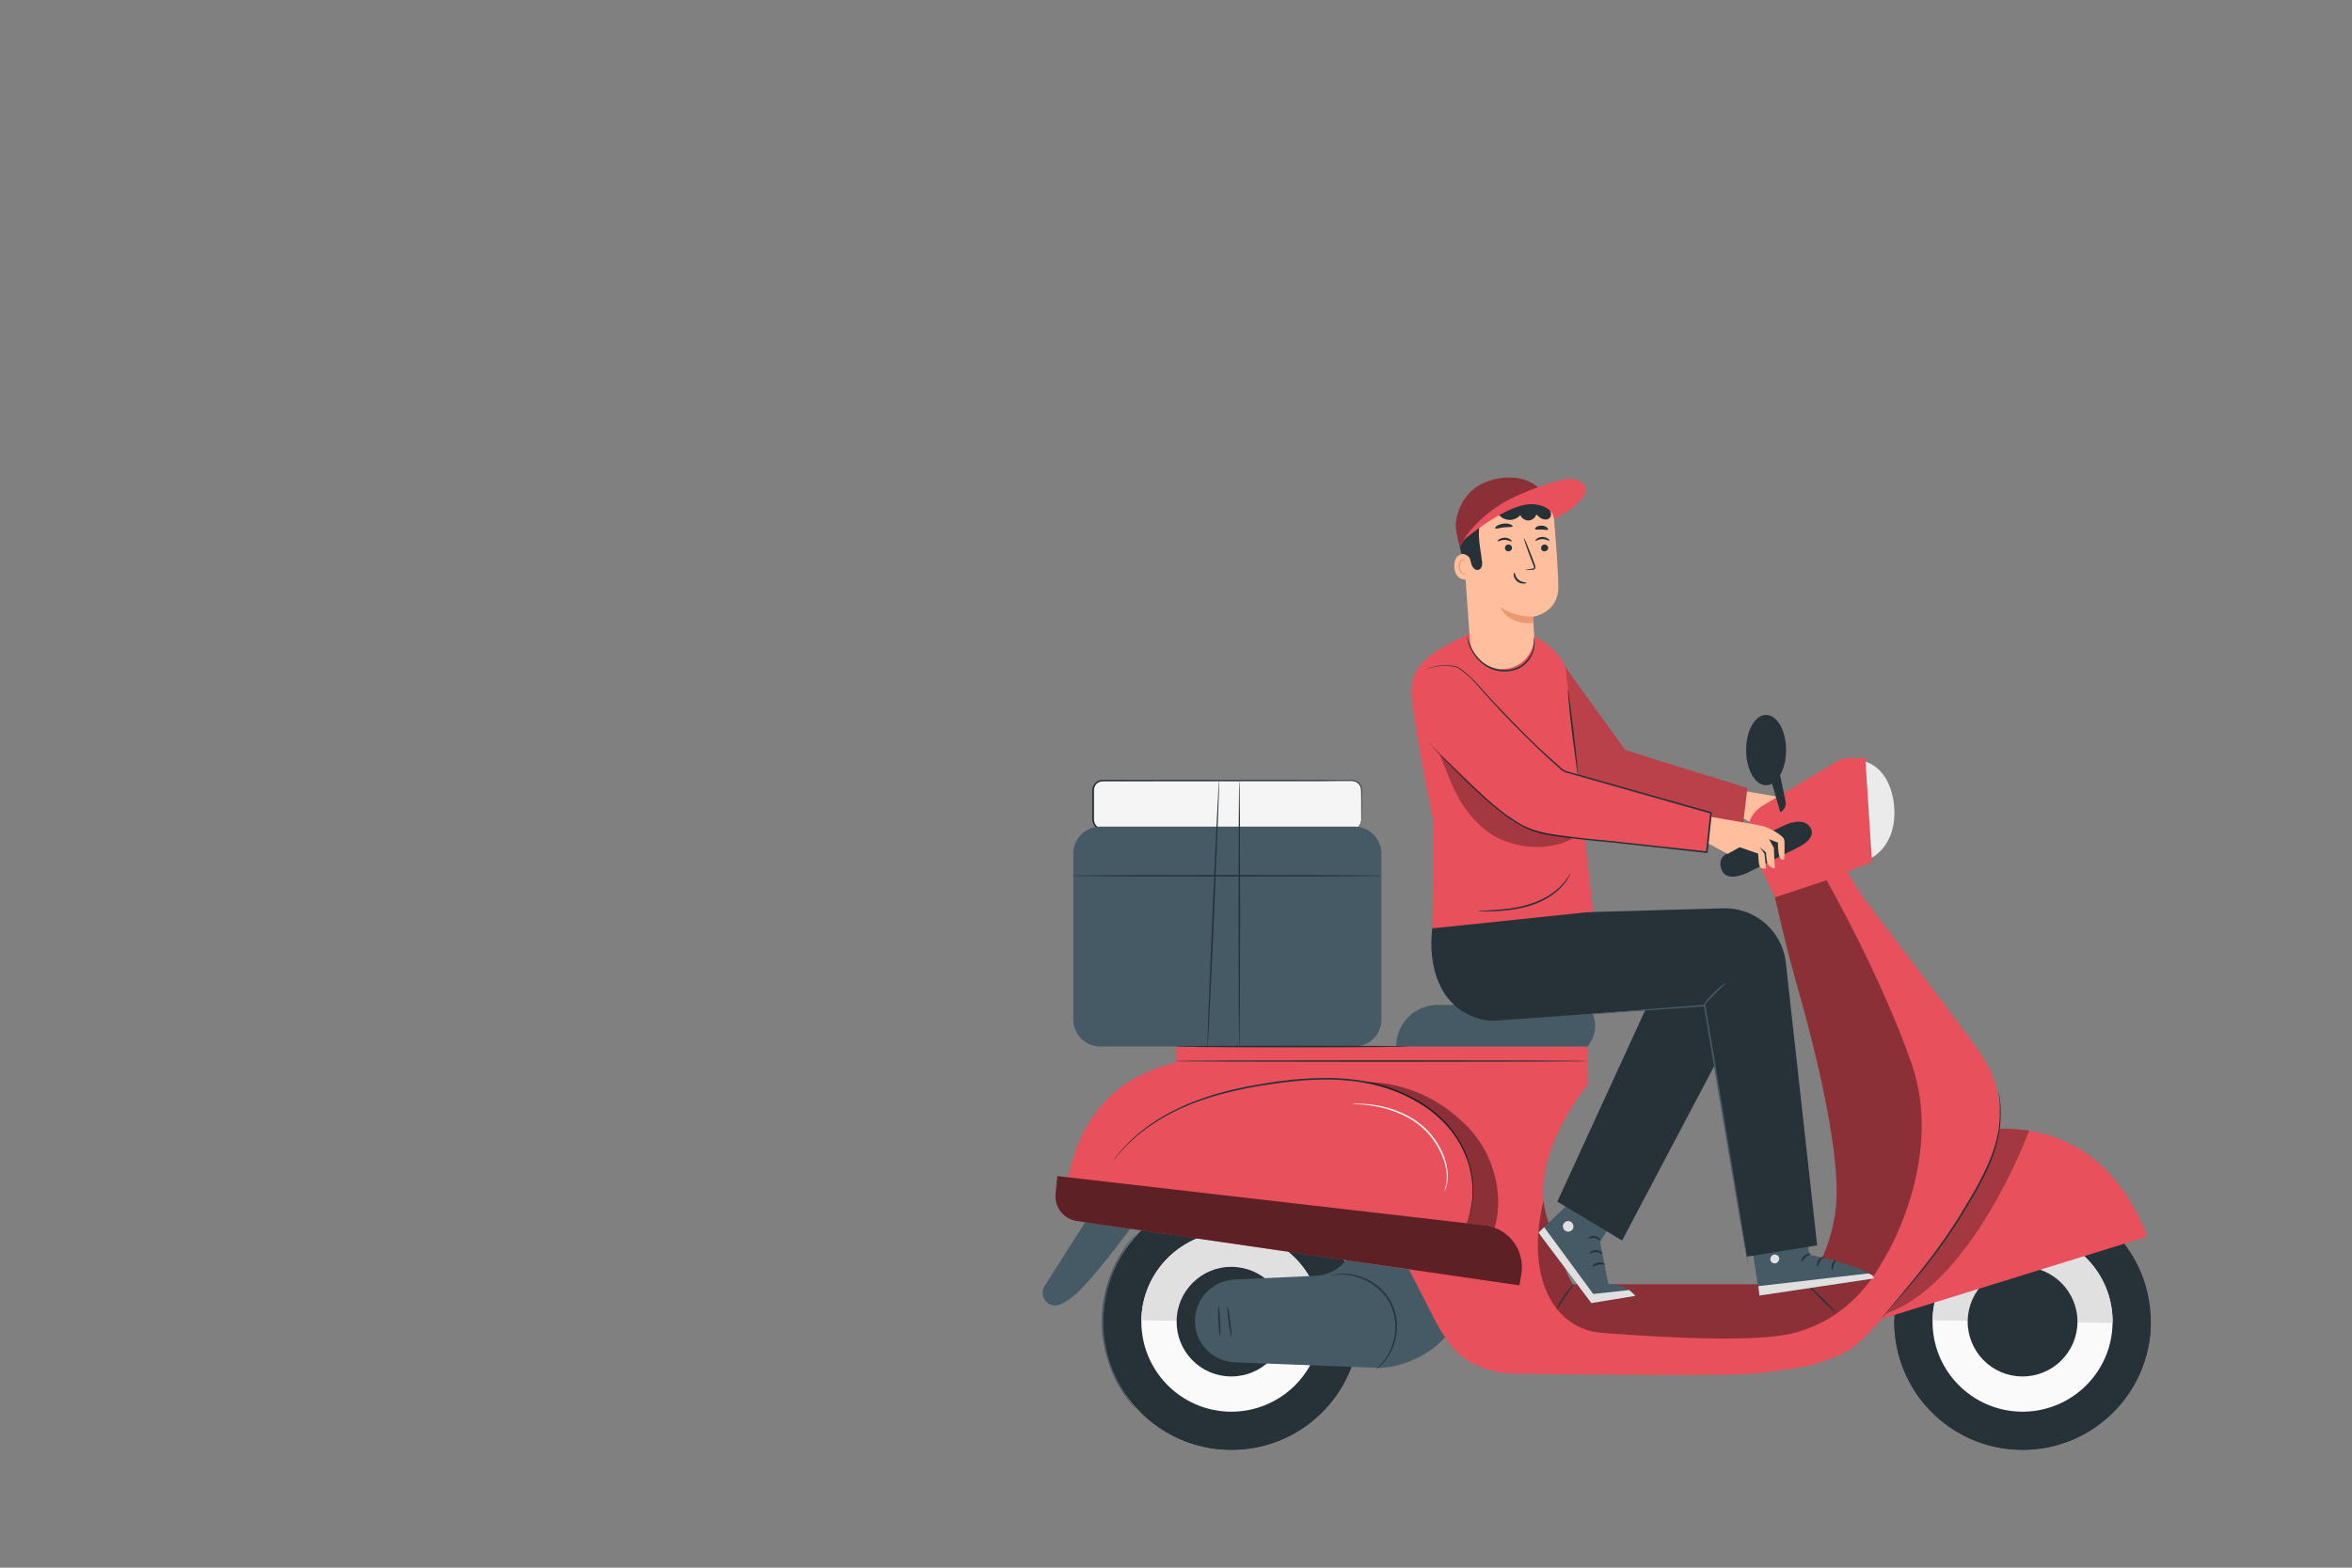 <?xml version="1.0" encoding="UTF-8"?> <svg xmlns="http://www.w3.org/2000/svg" viewBox="0 0 1500 1000" width="1500" height="1000"><rect x="0" y="0" width="1500" height="1000" fill="#808080" stroke="none"/> <title>3333447-ai</title> <style> .s0 { fill: #ffbe9d } .s1 { fill: #e8505b } .s2 { fill: #000000 } .s3 { fill: #f5f5f5 } .s4 { fill: #263238 } .s5 { fill: #fafafa } .s6 { fill: #e0e0e0 } .s7 { fill: #455a64 } .s8 { fill: #ebebeb } .s9 { fill: #eb996e } .s10 { fill: none;stroke: #263238;stroke-width: .4 } </style> <g id="Character"> <g id="мопед"> <g id="&lt;Group&gt;"> <g id="&lt;Group&gt;"> <g id="&lt;Group&gt;"> <path id="&lt;Path&gt;" class="s0" d="m1110.7 504.3c0 0 32.2 5.4 34.8 6.1 2.6 0.7 12.9 5.5 13.4 8.7 0.5 3.1 0 12.3 0 12.3 0 0-1.9 1.5-3-1.5-1.2-3-1-9-1-9l-5.7-2.2 3.1 5.6 0.5 12.9c0 0-4-0.3-4.8-3.4-0.7-3.1-0.7-6.6-0.7-6.6l-4.2-3.5 3.1 4.2 1.1 9.3c0 0-3.1 1-4-1-1-2.1-1.1-8.3-1.1-8.3l-11.7-4.1-7.8 4.3-14.5-8.2z"></path> </g> </g> <g id="&lt;Group&gt;"> <g id="&lt;Group&gt;"> <g id="&lt;Group&gt;"> <g id="&lt;Group&gt;"> <path id="&lt;Path&gt;" class="s1" d="m997.7 424.5c0.2 0.7 38.9 54 38.9 54l77.8 24.2-3.5 29.2-95.4-19.2-33.8-38.9z"></path> </g> </g> <g id="&lt;Group&gt;" style="opacity: .2"> <g id="&lt;Group&gt;"> <path id="&lt;Path&gt;" class="s2" d="m997.7 424.5c0.2 0.7 38.9 54 38.9 54l77.8 24.2-3.5 29.2-95.4-19.2-33.8-38.9z"></path> </g> </g> </g> </g> </g> <g id="&lt;Group&gt;"> <g id="&lt;Group&gt;"> <g id="&lt;Group&gt;"> <g id="&lt;Group&gt;"> <g id="&lt;Group&gt;"> <path id="&lt;Path&gt;" class="s3" d="m862.2 528.9h-159c-3.3 0-6.1-2.7-6.1-6.1v-18.8c0-3.4 2.8-6.1 6.1-6.1h159c3.4 0 6.1 2.7 6.1 6.1v18.8c0 3.4-2.7 6.1-6.1 6.1z"></path> </g> </g> <g id="&lt;Group&gt;"> <g id="&lt;Group&gt;"> <g id="&lt;Group&gt;"> <path id="&lt;Path&gt;" class="s4" d="m862.2 528.9c0-0.1 0.4 0 1-0.2 0.7-0.1 1.7-0.4 2.7-1.2 1-0.8 2-2.1 2.2-4 0.1-1.9 0-4.1 0-6.6q0-3.8 0-8.3-0.1-2.3-0.1-4.7c0-1.6-0.7-3.2-2-4.3-0.7-0.6-1.4-1-2.3-1.2-0.8-0.2-1.7-0.2-2.7-0.2q-2.8 0-5.8 0-6 0-12.7 0.1c-35.7 0-84.9 0.1-139.2 0.1-1.6 0-3.1 0.7-4.2 1.8-1 1.2-1.5 2.7-1.4 4.3q0 5.1 0 10 0 2.5 0 5v2.5c0 0.8 0 1.5 0.2 2.2 0.3 1.5 1.3 2.7 2.6 3.5q1 0.5 2.1 0.6c0.7 0.1 1.6 0.1 2.4 0.1 12.8 0 25.2 0 37 0 23.5 0 44.7 0.1 62.5 0.1 17.8 0.1 32.2 0.1 42.2 0.2 5 0 8.8 0.1 11.5 0.1q1.9 0 3 0 1 0.1 1 0.1 0 0-1 0-1.1 0.1-3 0.1c-2.7 0-6.5 0-11.5 0.1-10 0-24.4 0.1-42.2 0.1-17.8 0.1-39 0.1-62.5 0.2-11.8 0-24.2 0-37 0-0.8 0-1.6 0-2.5 0-0.8-0.1-1.7-0.4-2.5-0.8-1.5-0.9-2.7-2.4-3.1-4.1-0.3-0.8-0.3-1.8-0.3-2.5v-2.5q0-2.5 0-5 0-4.9 0-10c-0.1-1.7 0.5-3.6 1.8-5 1.2-1.3 3-2.1 4.9-2.1 54.3 0 103.5 0.1 139.2 0.1q6.7 0 12.7 0.1 3 0 5.8 0c1 0 1.9 0 2.9 0.2 0.9 0.3 1.8 0.7 2.5 1.3 1.4 1.3 2.2 3 2.2 4.7q0 2.5 0 4.8-0.1 4.5-0.1 8.3c0 2.5 0 4.7-0.1 6.6-0.2 2-1.4 3.4-2.4 4.2-1.1 0.8-2.1 1-2.8 1.1-0.6 0.1-1 0.1-1 0.1z"></path> </g> </g> </g> </g> <g id="&lt;Group&gt;"> <g id="&lt;Group&gt;"> <g id="&lt;Group&gt;"> <g id="&lt;Group&gt;"> <g id="&lt;Group&gt;"> <g id="&lt;Group&gt;"> <g id="&lt;Group&gt;"> <path id="&lt;Path&gt;" class="s4" d="m1291.1 761.3c45.1 0.7 81.2 37.8 80.6 83-0.7 45.1-37.8 81.2-83 80.5-45.1-0.6-81.2-37.7-80.6-82.9 0.7-45.2 37.8-81.2 83-80.6z"></path> </g> </g> </g> </g> </g> </g> <g id="&lt;Group&gt;"> <g id="&lt;Group&gt;"> <g id="&lt;Group&gt;"> <g id="&lt;Group&gt;"> <g id="&lt;Group&gt;"> <g id="&lt;Group&gt;"> <path id="&lt;Path&gt;" class="s4" d="m1371.7 844q0 0.1 0 0.3c-0.7 45.1-37.8 81.2-83 80.5-45.1-0.6-81.2-37.7-80.6-82.9q0-0.1 0.1-0.2z"></path> </g> </g> </g> </g> </g> </g> <g id="&lt;Group&gt;"> <g id="&lt;Group&gt;"> <g id="&lt;Group&gt;"> <g id="&lt;Group&gt;"> <g id="&lt;Group&gt;"> <g id="&lt;Group&gt;"> <path id="&lt;Path&gt;" class="s5" d="m1290.7 785.7c31.7 0.4 57.1 26.5 56.6 58.2-0.4 31.7-26.5 57-58.2 56.6-31.7-0.5-57.1-26.5-56.6-58.3 0.5-31.7 26.5-57 58.2-56.5z"></path> </g> </g> </g> </g> </g> </g> <g id="&lt;Group&gt;"> <g id="&lt;Group&gt;"> <g id="&lt;Group&gt;"> <g id="&lt;Group&gt;"> <g id="&lt;Group&gt;"> <g id="&lt;Group&gt;"> <path id="&lt;Path&gt;" class="s6" d="m1347.3 843.9l-114.8-1.7c0.5-31.7 26.5-57 58.2-56.5 31.7 0.4 57.1 26.5 56.6 58.2z"></path> </g> </g> </g> </g> </g> </g> <g id="&lt;Group&gt;"> <g id="&lt;Group&gt;"> <g id="&lt;Group&gt;"> <g id="&lt;Group&gt;"> <g id="&lt;Group&gt;"> <g id="&lt;Group&gt;"> <path id="&lt;Path&gt;" class="s4" d="m1290.4 808.1c19.3 0.3 34.8 16.2 34.5 35.5-0.3 19.3-16.2 34.7-35.5 34.4-19.3-0.2-34.7-16.1-34.5-35.4 0.3-19.3 16.2-34.8 35.5-34.5z"></path> </g> </g> </g> </g> </g> </g> </g> <g id="&lt;Group&gt;"> <g id="&lt;Group&gt;"> <path id="&lt;Path&gt;" class="s1" d="m1251.1 723.2c0 0 83.7-25.4 118.3 65.6l-175.2 54.3z"></path> </g> </g> <g id="&lt;Group&gt;"> <g id="&lt;Group&gt;"> <g id="&lt;Group&gt;"> <g id="&lt;Group&gt;"> <g id="&lt;Group&gt;"> <g id="&lt;Group&gt;"> <g id="&lt;Group&gt;"> <path id="&lt;Path&gt;" class="s4" d="m786.5 761.3c45.2 0.7 81.3 37.8 80.6 83-0.6 45.1-37.8 81.2-82.9 80.5-45.2-0.6-81.3-37.7-80.6-82.9 0.6-45.2 37.8-81.2 82.9-80.6z"></path> </g> </g> </g> </g> </g> </g> <g id="&lt;Group&gt;"> <g id="&lt;Group&gt;"> <g id="&lt;Group&gt;"> <g id="&lt;Group&gt;"> <g id="&lt;Group&gt;"> <g id="&lt;Group&gt;"> <path id="&lt;Path&gt;" class="s4" d="m867.1 844q0 0.1 0 0.3c-0.6 45.1-37.8 81.2-82.9 80.5-45.2-0.6-81.3-37.7-80.6-82.9q0-0.1 0-0.2z"></path> </g> </g> </g> </g> </g> </g> <g id="&lt;Group&gt;"> <g id="&lt;Group&gt;"> <g id="&lt;Group&gt;"> <g id="&lt;Group&gt;"> <g id="&lt;Group&gt;"> <g id="&lt;Group&gt;"> <path id="&lt;Path&gt;" class="s5" d="m786.2 785.7c31.7 0.4 57 26.5 56.5 58.2-0.4 31.7-26.5 57-58.2 56.6-31.7-0.5-57-26.5-56.6-58.3 0.5-31.7 26.6-57 58.3-56.5z"></path> </g> </g> </g> </g> </g> </g> <g id="&lt;Group&gt;"> <g id="&lt;Group&gt;"> <g id="&lt;Group&gt;"> <g id="&lt;Group&gt;"> <g id="&lt;Group&gt;"> <g id="&lt;Group&gt;"> <path id="&lt;Path&gt;" class="s6" d="m842.7 843.9l-114.8-1.7c0.5-31.7 26.6-57 58.3-56.5 31.7 0.4 57 26.5 56.5 58.2z"></path> </g> </g> </g> </g> </g> </g> <g id="&lt;Group&gt;"> <g id="&lt;Group&gt;"> <g id="&lt;Group&gt;"> <g id="&lt;Group&gt;"> <g id="&lt;Group&gt;"> <g id="&lt;Group&gt;"> <path id="&lt;Path&gt;" class="s4" d="m785.8 808.1c19.4 0.3 34.8 16.2 34.5 35.5-0.3 19.3-16.2 34.7-35.5 34.4-19.3-0.2-34.7-16.1-34.4-35.4 0.2-19.3 16.1-34.8 35.4-34.5z"></path> </g> </g> </g> </g> </g> </g> </g> <g id="&lt;Group&gt;"> <g id="&lt;Group&gt;"> <path id="&lt;Path&gt;" class="s7" d="m922 852.4c-9.3 11.7-29.1 20.7-44 20.1l-90.6-3.5c-13.7-0.6-24.8-11.6-25.3-25.3-0.6-14.5 10.6-26.8 25.1-27.5 15.6-0.7 33.6-1.5 52-2.4 7.6-0.3 14.8-4.1 19.4-10.1 0 0 42.6 6.8 43.1 6.5z"></path> </g> </g> <g id="&lt;Group&gt;"> <g id="&lt;Group&gt;"> <path id="&lt;Path&gt;" class="s1" d="m679.2 774.1c0 0-3.9-79.7 71-96.3v-10.3h262.3v24.4c0 0-38.5 46.4-25.9 84.9 12.6 38.5 16.5 42.4 16.5 42.4h149.3c0 0 18.1-22.8 18.9-56.6 0.8-33.8-13.2-91.5-23.7-128.5-9.6-33.6-15.6-61.7-15.6-61.7l44.8-14.9c0 0 82.9 108.4 86.3 114.5 3.4 6.1 14.9 20.3 12.2 51.5-2.7 31.1-77.2 127.3-96.9 138.1-19.6 10.8-37.2 11.5-54.8 14.2-15.3 2.4-128.3 0.8-157.9 0.4-10.3-0.2-20.4-2.8-29.2-8.1-8.9-5.4-15.5-14.3-22.8-28.8l-15.6-30.5z"></path> </g> </g> <g id="&lt;Group&gt;"> <g id="&lt;Group&gt;"> <path id="&lt;Path&gt;" class="s7" d="m729.2 772.3c0 0-27 37.9-42.1 52.3-3.8 3.6-7.6 6-11.1 7.5-7.2 3.1-14-5.2-9.8-11.8l33-51.8z"></path> </g> </g> <g id="&lt;Group&gt;"> <g id="&lt;Group&gt;"> <g id="&lt;Group&gt;"> <path id="&lt;Path&gt;" class="s4" d="m936.2 777.8q0 0 0.2-0.7 0.3-0.8 0.7-2.2c0.5-1.9 1.2-4.8 1.7-8.5 0.9-7.5 0.5-18.9-5.1-31.3-2.7-6.2-6.7-12.5-12.2-18.3-5.4-5.7-12.2-11.1-20.1-15.3-7.8-4.3-16.7-7.6-26.2-9.8-9.5-2.1-19.6-3.1-29.9-3.1-10.3 0-20.4 1-30.1 2.3-9.7 1.3-19 2.9-27.7 4.9-17.5 3.9-32.7 9.7-44.5 16.4-11.8 6.7-20.2 14-25.4 19.4-2.7 2.8-4.6 5-5.8 6.6q-0.9 1.1-1.5 1.7-0.5 0.6-0.5 0.6c0 0 2.3-3.6 7.5-9.1 5.1-5.6 13.5-13 25.3-19.8 11.8-6.8 27.1-12.8 44.7-16.8 8.7-2 18.1-3.6 27.8-5 9.7-1.3 19.8-2.2 30.2-2.2 10.4 0 20.6 1 30.2 3.1 9.5 2.2 18.5 5.6 26.4 10 8 4.3 14.8 9.7 20.3 15.5 5.4 5.9 9.5 12.4 12.2 18.6 5.5 12.6 5.8 24.1 4.8 31.6-0.5 3.8-1.3 6.7-1.9 8.6q-0.5 1.3-0.8 2.1-0.2 0.7-0.3 0.7z"></path> </g> </g> </g> <g id="&lt;Group&gt;"> <g id="&lt;Group&gt;"> <g id="&lt;Group&gt;"> <path id="&lt;Path&gt;" class="s3" d="m921.1 759.9c-0.1 0 0.4-1.2 1-3.5 0.6-2.3 0.9-5.8 0.3-9.9-0.6-4.2-2.2-9-4.9-13.9-1.3-2.5-2.9-4.9-4.8-7.3-1.9-2.4-4.1-4.7-6.5-6.7-4.9-4.2-10.4-7.1-15.6-9.1-5.2-2.1-10.2-3.3-14.3-4-4.2-0.7-7.6-1-10-1.1-2.4-0.1-3.7-0.2-3.7-0.3q0 0 1-0.1c0.6 0 1.5 0 2.7 0 2.4 0 5.8 0.2 10.1 0.8 4.2 0.6 9.2 1.8 14.5 3.8 5.3 2 10.9 5 16 9.2 2.5 2.1 4.7 4.4 6.6 6.9 1.9 2.4 3.5 4.9 4.9 7.4 2.7 5 4.2 10 4.7 14.3 0.5 4.3 0.1 7.8-0.6 10.1-0.2 1.2-0.8 2-1 2.6q-0.3 0.9-0.4 0.8z"></path> </g> </g> </g> <g id="&lt;Group&gt;" style="opacity: .4"> <g id="&lt;Group&gt;"> <g id="&lt;Group&gt;"> <path id="&lt;Path&gt;" class="s2" d="m937.6 720.5c15 16.3 21.8 41.8 15.6 62.6l-18.6-1.5c5.6-11.2 6.3-29 1.1-42.5-5.2-13.5-14.4-24.9-26.5-32.9-12-8-24.8-13.3-39.5-16.1 26.1 0 50.3 11.2 67.9 30.4z"></path> </g> </g> </g> <g id="&lt;Group&gt;"> <g id="&lt;Group&gt;"> <path id="&lt;Path&gt;" class="s7" d="m863.8 667.5h-162.2c-9.4 0-17.1-7.6-17.1-17.1v-105.9c0-9.5 7.7-17.2 17.1-17.2h162.2c9.5 0 17.2 7.7 17.2 17.2v105.9c0 9.5-7.7 17.1-17.2 17.1z"></path> </g> </g> <g id="&lt;Group&gt;"> <g id="&lt;Group&gt;"> <g id="&lt;Group&gt;"> <path id="&lt;Path&gt;" class="s4" d="m881 558.6c0 0.3-44.2 0.5-98.7 0.5-54.5 0-98.7-0.2-98.7-0.5 0-0.3 44.2-0.5 98.7-0.5 54.5 0 98.7 0.2 98.7 0.5z"></path> </g> </g> </g> <g id="&lt;Group&gt;"> <g id="&lt;Group&gt;"> <g id="&lt;Group&gt;"> <path id="&lt;Path&gt;" class="s4" d="m1012.4 676.8c0 0.3-59 0.5-131.7 0.5-72.7 0-131.7-0.2-131.7-0.5 0-0.3 59-0.5 131.7-0.5 72.7 0 131.7 0.2 131.7 0.5z"></path> </g> </g> </g> <g id="&lt;Group&gt;"> <g id="&lt;Group&gt;"> <path id="&lt;Path&gt;" class="s7" d="m890.4 667.5c0-14.6 11.9-26.5 26.6-26.5h90.6c7.1 0 10.1 8.2 9.7 14.8-0.4 6.6-4.8 11.7-4.8 11.7z"></path> </g> </g> <g id="&lt;Group&gt;"> <g id="&lt;Group&gt;"> <path id="&lt;Path&gt;" class="s1" d="m1132 572.4l-15.7-32.8c-4.4-9.4-0.9-20.5 7.9-25.7l47.1-28.1c2.5-1.5 5.3-2.3 8.2-2.3h10.2l4 66.4-15.7 6.1 10 16.1z"></path> </g> </g> <g id="&lt;Group&gt;"> <g id="&lt;Group&gt;"> <path id="&lt;Path&gt;" class="s8" d="m1189.8 485.9c0 0 16.1 3.7 18.2 28.6 2 24.8-14.3 32.6-14.3 32.6z"></path> </g> </g> <g id="&lt;Group&gt;"> <g id="&lt;Group&gt;"> <path id="&lt;Path&gt;" class="s4" d="m1154.6 527.9c4.3 6.9-7.4 12.4-7.4 12.4l-30.3 15.2c0 0-15.2 8.7-18.9-0.6-2.2-5.4 0.2-8.5 2.9-10.2 4-2.6 36.6-18 36.6-18 0 0 12.3-6.5 17.1 1.2z"></path> </g> </g> <g id="&lt;Group&gt;"> <g id="&lt;Group&gt;"> <path id="&lt;Path&gt;" class="s0" d="m1091.4 521.1c0 0 30.6 5.2 33.2 5.9 2.6 0.7 12.8 5.6 13.3 8.7 0.5 3.1 0 12.3 0 12.3 0 0-1.8 1.5-3-1.5-1.1-3-1-9-1-9l-5.7-2.2 3.1 5.6 0.6 13c0 0-4-0.4-4.8-3.5-0.8-3.1-0.8-6.6-0.8-6.6l-4.1-3.5 3.1 4.2 1 9.4c0 0-3 0.9-4-1.1-0.9-2.1-1-8.3-1-8.3l-11.8-4.1-7.7 4.3-12.3-6.7z"></path> </g> </g> <g id="&lt;Group&gt;"> <g id="&lt;Group&gt;"> <path id="&lt;Path&gt;" class="s4" d="m1139.1 478.4c0 12.4-5.7 22.5-12.8 22.5-7 0-12.7-10.1-12.7-22.5 0-12.3 5.7-22.4 12.7-22.4 7.1 0 12.8 10.1 12.8 22.4z"></path> </g> </g> <g id="&lt;Group&gt;"> <g id="&lt;Group&gt;"> <path id="&lt;Path&gt;" class="s4" d="m1134 489.5c1.9 7.2 2.9 13.1 4.7 21.4 0.5 2.5-0.2 5.6-3.3 7.2l-7-24.2c0 0 5.4-5.2 5.6-4.4z"></path> </g> </g> <g id="&lt;Group&gt;" style="opacity: .4"> <g id="&lt;Group&gt;"> <path id="&lt;Path&gt;" class="s2" d="m1003.1 819.2h149.3c0 0 18.1-22.8 18.9-56.6 0.8-33.8-13.2-91.5-23.7-128.5-9.6-33.6-15.6-61.7-15.6-61.7l32.9-10.9c0 0 34.5 60.3 54.3 117.2 19.8 56.9-12.5 115.9-16 121.5-3.6 5.6-18.5 39.5-59.1 50.1-22.3 5.9-77.4 3.4-122.6-0.1-30.9-2.4-48.9-36.2-37.1-84.3 0.2 2.1 0.8 5.7 1.7 9.2 0.5 1.9 1.3 3.9 1.9 5.9q1 3.1 2.1 6.1c9.8 28.9 13 32.1 13 32.1z"></path> </g> </g> <g id="&lt;Group&gt;"> <g id="&lt;Group&gt;"> <path id="&lt;Path&gt;" class="s1" d="m673.2 761.6l1.1-11.4 272.5 31.4c15.4 1.8 26.1 16.1 23.4 31.4l-1.2 6.9-282.1-41c-8.5-1.2-14.5-8.8-13.7-17.3z"></path> </g> </g> <g id="&lt;Group&gt;" style="opacity: .6"> <g id="&lt;Group&gt;"> <path id="&lt;Path&gt;" class="s2" d="m673.2 761.6l1.1-11.4 272.5 31.4c15.4 1.8 26.1 16.1 23.4 31.4l-1.2 6.9-282.1-41c-8.5-1.2-14.5-8.8-13.7-17.3z"></path> </g> </g> <g id="&lt;Group&gt;" style="opacity: .3"> <g id="&lt;Group&gt;"> <g id="&lt;Group&gt;"> <path id="&lt;Path&gt;" class="s2" d="m1203.2 837.8c0 0 60-66 72.3-117.9 4.2 0 13.9 0.4 18.6 1.4 0 0-35.5 96.5-90.9 116.5z"></path> </g> </g> </g> <g id="&lt;Group&gt;"> <g id="&lt;Group&gt;"> <g id="&lt;Group&gt;"> <path id="&lt;Path&gt;" class="s4" d="m1274.7 696.7q0 0 0.3 1.6c0.1 1.1 0.5 2.8 0.7 4.9 0.4 4.2 0.6 10.4-0.5 17.9-1.1 7.5-3.6 16.3-7.9 25.3-4.2 9.2-9.9 18.6-15.9 28.4-12 19.8-25.4 36-35.1 47.5-4.9 5.8-8.9 10.4-11.7 13.6q-2.1 2.2-3.3 3.6-1.1 1.2-1.2 1.2 0 0 1.1-1.4 1.1-1.3 3.1-3.7c2.7-3.3 6.6-8 11.4-13.7 9.6-11.7 22.8-27.9 34.8-47.6 6-9.9 11.7-19.2 15.9-28.3 4.3-9 6.9-17.6 8.1-25 1.2-7.5 1-13.6 0.8-17.8-0.2-2.1-0.4-3.7-0.5-4.8q-0.2-1.7-0.1-1.7z"></path> </g> </g> </g> <g id="&lt;Group&gt;"> <g id="&lt;Group&gt;"> <g id="&lt;Group&gt;"> <path id="&lt;Path&gt;" class="s4" d="m1170.9 837.3c-0.2 0.2-4.5-3.7-9.6-8.7-5.1-5-9.1-9.2-8.9-9.4 0.2-0.2 4.5 3.7 9.7 8.7 5.1 5 9 9.2 8.8 9.4z"></path> </g> </g> </g> <g id="&lt;Group&gt;"> <g id="&lt;Group&gt;"> <g id="&lt;Group&gt;"> <path id="&lt;Path&gt;" class="s4" d="m992.9 835.3c-0.3-0.1 1.4-4.1 4.4-8.5 3-4.5 6.1-7.5 6.3-7.3 0.2 0.2-2.5 3.5-5.5 7.8-2.9 4.4-5 8.1-5.2 8z"></path> </g> </g> </g> <g id="&lt;Group&gt;"> <g id="&lt;Group&gt;"> <g id="&lt;Group&gt;"> <path id="&lt;Path&gt;" class="s4" d="m877.6 873.4c-0.3-0.2 4.3-3.1 8.2-10.4 1.9-3.6 3.5-8.3 4-13.7 0.5-5.4-0.3-11.4-2.9-17.1-2.8-5.6-7-10-11.5-13-4.5-3-9.1-4.7-13.1-5.5-8.2-1.6-13.3 0.2-13.3-0.2q0 0 0.9-0.2c0.6-0.1 1.5-0.4 2.7-0.5 2.3-0.4 5.7-0.5 9.8 0.2 4.1 0.7 8.9 2.4 13.6 5.4 4.6 3.1 9 7.6 11.8 13.4 2.7 5.8 3.5 12.1 2.9 17.6-0.5 5.5-2.2 10.3-4.3 13.9-2 3.7-4.3 6.3-6 7.8-0.8 0.9-1.6 1.4-2 1.8q-0.8 0.5-0.8 0.5z"></path> </g> </g> </g> <g id="&lt;Group&gt;"> <g id="&lt;Group&gt;"> <g id="&lt;Group&gt;"> <path id="&lt;Path&gt;" class="s4" d="m778.1 852.5c-0.3 0-0.8-4.3-1-9.6-0.3-5.3-0.3-9.7 0-9.7 0.3 0 0.8 4.3 1 9.6 0.3 5.4 0.2 9.7 0 9.7z"></path> </g> </g> </g> <g id="&lt;Group&gt;"> <g id="&lt;Group&gt;"> <g id="&lt;Group&gt;"> <path id="&lt;Path&gt;" class="s4" d="m785.3 852.5c-0.3 0.1-1.1-4.2-1.8-9.6-0.6-5.3-1-9.7-0.7-9.7 0.3 0 1.1 4.3 1.8 9.6 0.6 5.3 1 9.7 0.7 9.7z"></path> </g> </g> </g> <g id="&lt;Group&gt;"> <g id="&lt;Group&gt;"> <g id="&lt;Group&gt;"> <path id="&lt;Path&gt;" class="s4" d="m897.7 667.5c0 0.3-33.1 0.6-74 0.6-40.9 0-74-0.3-74-0.6 0-0.3 33.1-0.5 74-0.5 40.9 0 74 0.2 74 0.5z"></path> </g> </g> </g> <g id="&lt;Group&gt;"> <g id="&lt;Group&gt;"> <g id="&lt;Group&gt;"> <path id="&lt;Path&gt;" class="s4" d="m790.4 667.4c-0.3 0-0.5-37.9-0.5-84.7 0-46.9 0.2-84.8 0.5-84.8 0.3 0 0.5 37.9 0.5 84.8 0 46.8-0.2 84.7-0.5 84.7z"></path> </g> </g> </g> <g id="&lt;Group&gt;"> <g id="&lt;Group&gt;"> <g id="&lt;Group&gt;"> <path id="&lt;Path&gt;" class="s4" d="m770.1 667.3c-0.3 0 1.1-37.9 3.2-84.7 2-46.8 3.9-84.7 4.2-84.7 0.3 0-1.2 37.9-3.2 84.7-2 46.8-3.9 84.7-4.2 84.7z"></path> </g> </g> </g> </g> <g id="&lt;Group&gt;"> <g id="&lt;Group&gt;"> <g id="&lt;Group&gt;"> <g id="&lt;Group&gt;"> <path id="&lt;Path&gt;" class="s7" d="m724.2 898.6q-0.1 0-0.9-0.9c-0.5-0.6-1.4-1.5-2.3-2.7-2-2.4-4.7-6-7.4-10.8-5.5-9.6-11-24.5-11-41.5 0.1-17.1 5.7-32 11.3-41.5 2.8-4.8 5.5-8.4 7.5-10.8 1-1.2 1.8-2 2.4-2.6q0.8-0.9 0.8-0.9 0.1 0-0.7 1c-0.5 0.7-1.3 1.5-2.2 2.8-1.9 2.4-4.4 6.1-7.1 10.9-5.4 9.5-10.8 24.2-10.9 41.1-0.1 16.8 5.2 31.6 10.5 41.1 2.7 4.8 5.2 8.5 7.1 11 0.9 1.2 1.7 2.1 2.2 2.8q0.7 0.9 0.7 1z"></path> </g> </g> </g> </g> </g> <g id="&lt;Group&gt;"> <g id="&lt;Group&gt;"> <g id="&lt;Group&gt;"> <g id="&lt;Group&gt;"> <g id="&lt;Group&gt;"> <g id="&lt;Group&gt;"> <g id="&lt;Group&gt;"> <g id="&lt;Group&gt;"> <path id="&lt;Path&gt;" class="s7" d="m1040.2 761.3l-19.8 30.8 5.3 26.8c14.2 1.2 17.3 7.7 17.3 7.7l-28.1 4.6-33.7-44.9 16.8-16.2 12.1-22.7 0.6-1.2"></path> </g> </g> </g> <g id="&lt;Group&gt;"> <g id="&lt;Group&gt;"> <g id="&lt;Group&gt;"> <path id="&lt;Path&gt;" class="s6" d="m984.8 782.8l31.3 42.6 23-2.5 3.9 3.7-28.1 4.6-33.7-44.9z"></path> </g> </g> </g> </g> <g id="&lt;Group&gt;"> <g id="&lt;Group&gt;"> <g id="&lt;Group&gt;"> <g id="&lt;Group&gt;"> <path id="&lt;Path&gt;" class="s4" d="m1023.5 806.6c-0.2 0.3-1.9-0.4-4.1 0.1-2.2 0.3-3.6 1.5-3.9 1.3-0.3-0.2 1-2.1 3.7-2.6 2.6-0.5 4.5 0.9 4.3 1.2z"></path> </g> </g> </g> </g> <g id="&lt;Group&gt;"> <g id="&lt;Group&gt;"> <g id="&lt;Group&gt;"> <g id="&lt;Group&gt;"> <path id="&lt;Path&gt;" class="s4" d="m1021.9 799.9c-0.2 0.3-1.7-1.2-4-1.2-2.4-0.1-4 1.2-4.2 1-0.1-0.1 0.1-0.7 0.8-1.2 0.7-0.6 2-1.1 3.4-1.1 1.4 0.1 2.6 0.7 3.3 1.3 0.7 0.6 0.9 1.1 0.7 1.2z"></path> </g> </g> </g> </g> <g id="&lt;Group&gt;"> <g id="&lt;Group&gt;"> <g id="&lt;Group&gt;"> <g id="&lt;Group&gt;"> <path id="&lt;Path&gt;" class="s4" d="m1020.7 791.3c-0.3 0.2-1.5-1.2-3.6-1.6-2.1-0.4-3.7 0.6-3.9 0.3-0.1-0.1 0.2-0.6 0.9-1 0.7-0.4 1.9-0.8 3.2-0.5 1.3 0.2 2.3 0.9 2.9 1.6 0.5 0.6 0.6 1.1 0.5 1.2z"></path> </g> </g> </g> </g> <g id="&lt;Group&gt;"> <g id="&lt;Group&gt;"> <g id="&lt;Group&gt;"> <g id="&lt;Group&gt;"> <path id="&lt;Path&gt;" class="s4" d="m1027.1 783.4c-0.3 0.2-1.4-1.3-3.3-2.1-1.9-0.9-3.7-0.8-3.8-1.1-0.1-0.3 2-1.2 4.3-0.1 2.4 1.1 3.1 3.2 2.8 3.3z"></path> </g> </g> </g> </g> <g id="&lt;Group&gt;"> <g id="&lt;Group&gt;"> <g id="&lt;Group&gt;"> <g id="&lt;Group&gt;"> <path id="&lt;Path&gt;" class="s4" d="m1029.8 777c-0.1 0.1-1.2-0.8-2.9-2.5q-1.5-1.5-3-3c-0.5-0.6-1.1-1.1-1.6-2.1-0.3-0.5-0.4-1.1-0.2-1.7 0.2-0.6 1-1.2 1.6-1.2 1.2 0 2 0.5 2.8 1 0.8 0.4 1.5 1 2.1 1.6 1.1 1.3 1.8 2.6 2.1 3.8 0.7 2.5 0.1 4 0 4-0.2 0 0-1.5-0.8-3.7-0.4-1-1.1-2.2-2.2-3.3q-0.8-0.8-1.8-1.4c-0.7-0.4-1.5-0.8-2.1-0.7-0.3 0-0.4 0.1-0.5 0.3-0.1 0.3-0.1 0.6 0.1 0.8 0.2 0.6 0.9 1.2 1.4 1.8q1.4 1.6 2.7 3.2c1.6 1.8 2.4 3 2.3 3.1z"></path> </g> </g> </g> </g> <g id="&lt;Group&gt;"> <g id="&lt;Group&gt;"> <g id="&lt;Group&gt;"> <g id="&lt;Group&gt;"> <path id="&lt;Path&gt;" class="s4" d="m1031 777.7c-0.2 0-0.3-1.5 0.9-3.4 1.2-1.9 4.2-4.1 8.1-2.9 0.3 0.1 0.6 0.5 0.6 0.9 0.1 0.4-0.1 0.7-0.2 0.9-0.2 0.5-0.6 0.8-0.8 1.1q-0.9 0.8-1.8 1.5c-1.3 0.8-2.5 1.3-3.6 1.6-2.1 0.6-3.5 0.4-3.5 0.3 0-0.2 1.3-0.4 3.3-1.1 0.9-0.4 2-1 3.1-1.8q0.8-0.6 1.6-1.4c0.3-0.2 0.5-0.5 0.6-0.7 0.1-0.3 0.1-0.2 0-0.3-0.1-0.1-0.5-0.1-0.8-0.2q-0.6 0-1.1 0.1-1.1 0.1-2 0.4c-1.2 0.5-2.1 1.3-2.8 2.1-1.2 1.6-1.4 2.9-1.6 2.9z"></path> </g> </g> </g> </g> <g id="&lt;Group&gt;"> <g id="&lt;Group&gt;"> <g id="&lt;Group&gt;"> <path id="&lt;Path&gt;" class="s6" d="m1003.4 781.7c0.4 1.9-0.9 3.6-2.7 3.9-1.9 0.3-3.6-0.9-3.9-2.8-0.3-1.8 0.9-3.5 2.8-3.9 1.8-0.3 3.5 1 3.8 2.8z"></path> </g> </g> </g> </g> </g> <g id="&lt;Group&gt;"> <g id="&lt;Group&gt;"> <g id="&lt;Group&gt;"> <g id="&lt;Group&gt;"> <g id="&lt;Group&gt;"> <path id="&lt;Path&gt;" class="s7" d="m1149.5 762.5l4.3 37.8c0 0 39.8 8.3 41.3 15.2l-73 10.9-9-58.6z"></path> </g> </g> </g> <g id="&lt;Group&gt;"> <g id="&lt;Group&gt;"> <g id="&lt;Group&gt;"> <g id="&lt;Group&gt;"> <path id="&lt;Path&gt;" class="s6" d="m1130.5 800.6c1.2-0.9 3.3-0.1 4 1.2 0.7 1.3-0.3 3.4-1.6 3.9-1.4 0.6-3.2-0.2-3.7-1.5-0.5-1.4 0.2-3.1 1.6-3.7"></path> </g> </g> </g> </g> <g id="&lt;Group&gt;"> <g id="&lt;Group&gt;"> <g id="&lt;Group&gt;"> <path id="&lt;Path&gt;" class="s6" d="m1122.1 826.4l-0.7-6 70.2-8.1c0 0 3.5 0.9 3.5 3.2z"></path> </g> </g> </g> <g id="&lt;Group&gt;"> <g id="&lt;Group&gt;"> <g id="&lt;Group&gt;"> <g id="&lt;Group&gt;"> <path id="&lt;Path&gt;" class="s4" d="m1154.9 799.7c0 0.4-1.7 0.8-3.3 2.2-1.6 1.4-2.3 3-2.6 3-0.4-0.1-0.2-2.3 1.8-3.9 1.9-1.7 4.1-1.6 4.1-1.3z"></path> </g> </g> </g> </g> <g id="&lt;Group&gt;"> <g id="&lt;Group&gt;"> <g id="&lt;Group&gt;"> <g id="&lt;Group&gt;"> <path id="&lt;Path&gt;" class="s4" d="m1163 801.7c0.2 0.4-1.3 1.2-2.3 2.9-1 1.6-1.1 3.3-1.4 3.4-0.4 0.1-0.9-2 0.3-4.1 1.3-2 3.4-2.5 3.4-2.2z"></path> </g> </g> </g> </g> <g id="&lt;Group&gt;"> <g id="&lt;Group&gt;"> <g id="&lt;Group&gt;"> <g id="&lt;Group&gt;"> <path id="&lt;Path&gt;" class="s4" d="m1168.7 810.2c-0.3 0.2-1-1.5-0.4-3.6 0.6-2.1 2.2-3.1 2.4-2.9 0.2 0.3-0.7 1.5-1.2 3.2-0.5 1.7-0.4 3.3-0.8 3.3z"></path> </g> </g> </g> </g> <g id="&lt;Group&gt;"> <g id="&lt;Group&gt;"> <g id="&lt;Group&gt;"> <g id="&lt;Group&gt;"> <path id="&lt;Path&gt;" class="s4" d="m1153 791.2c-0.1 0.4-1.8 0.1-3.8 0.5-2 0.4-3.5 1.4-3.7 1.1-0.3-0.3 1.1-1.8 3.4-2.3 2.4-0.5 4.2 0.4 4.1 0.7z"></path> </g> </g> </g> </g> <g id="&lt;Group&gt;"> <g id="&lt;Group&gt;"> <g id="&lt;Group&gt;"> <g id="&lt;Group&gt;"> <path id="&lt;Path&gt;" class="s4" d="m1150 782.8c0 0.2-1.4 0.6-3.7 0.5-1.1 0-2.5-0.2-4-0.6q-1.1-0.3-2.3-0.8c-0.3-0.1-0.8-0.3-1.2-0.7-0.4-0.3-0.8-1.2-0.4-1.8 0.3-0.6 0.9-1 1.4-1.1 0.5-0.1 1 0 1.4 0q1.3 0.1 2.4 0.5c1.5 0.4 2.7 1 3.7 1.7 1.9 1.3 2.7 2.5 2.6 2.6-0.2 0.2-1.2-0.8-3.1-1.9-0.9-0.5-2.1-1-3.5-1.3q-1-0.3-2.2-0.4c-0.8-0.1-1.5 0-1.6 0.4-0.1 0.2-0.1 0.2 0.1 0.4 0.2 0.2 0.6 0.4 0.9 0.5q1.1 0.5 2.1 0.8c1.4 0.5 2.7 0.7 3.8 0.9 2.1 0.2 3.5 0.1 3.6 0.3z"></path> </g> </g> </g> </g> <g id="&lt;Group&gt;"> <g id="&lt;Group&gt;"> <g id="&lt;Group&gt;"> <g id="&lt;Group&gt;"> <path id="&lt;Path&gt;" class="s4" d="m1149.6 783.4c-0.1 0.1-1-1.1-1.5-3.4-0.2-1.1-0.3-2.5-0.1-4.1q0.2-1.1 0.6-2.3c0.3-0.8 0.7-1.8 2-2.2 0.8-0.1 1.4 0.3 1.7 0.8 0.3 0.4 0.4 0.9 0.6 1.3 0.3 0.8 0.4 1.6 0.4 2.4 0 1.6-0.5 3-1 4-1.2 2.1-2.6 2.8-2.6 2.7-0.2-0.2 0.9-1.1 1.8-3 0.4-1 0.7-2.3 0.6-3.6q0-1.1-0.4-2.1c-0.2-0.8-0.6-1.4-0.9-1.3-0.3 0.1-0.9 0.8-1.1 1.4q-0.4 1.1-0.6 2.1c-0.2 1.4-0.2 2.7-0.1 3.8 0.2 2.1 0.8 3.4 0.6 3.5z"></path> </g> </g> </g> </g> </g> </g> <g id="&lt;Group&gt;"> <g id="&lt;Group&gt;"> <path id="&lt;Path&gt;" class="s4" d="m1121 627.4l-86.5 163.9-41.3-24.8 62.5-136.2"></path> </g> </g> <g id="&lt;Group&gt;"> <g id="&lt;Group&gt;"> <path id="&lt;Path&gt;" class="s4" d="m1158.9 794.4l-44.9 7.2-26.9-160.2-132.7 9.6c-3.5 0.2-7-0.1-10.4-1-37.3-10.2-32.3-57.8-28.7-65.4l183.7-5.2c19.9-0.6 37 13.9 39.8 33.6z"></path> </g> </g> <g id="&lt;Group&gt;"> <g id="&lt;Group&gt;"> <g id="&lt;Group&gt;"> <g id="&lt;Group&gt;"> <g id="&lt;Group&gt;"> <g id="&lt;Group&gt;"> <g id="&lt;Group&gt;"> <g id="&lt;Group&gt;"> <g id="&lt;Group&gt;"> <g id="&lt;Group&gt;"> <path id="&lt;Path&gt;" class="s1" d="m913.5 592.2l0.7-67.8c0 0-8.8-44.1-11.4-61.4-4-26.9-9.5-39.6 34.6-58.7l9.6-3.8 14.9 0.2c17.8 1.4 36.5 17.4 36.9 28.1l17.2 152.7z"></path> </g> </g> </g> </g> </g> </g> </g> </g> </g> </g> <g id="&lt;Group&gt;"> <g id="&lt;Group&gt;"> <g id="&lt;Group&gt;"> <g id="&lt;Group&gt;"> <path id="&lt;Path&gt;" class="s1" d="m991.8 485.8c2.7 2.4 4.6 6.2 8.2 6.9l91.2 25.8-2.7 25.1-95.8-10.5c-16.7-1-29.7-5.9-40-17.5l-46.4-44.5c-2.5-24.3 10-51.1 10-51.1z"></path> </g> </g> </g> </g> <g id="&lt;Group&gt;"> <g id="&lt;Group&gt;"> <g id="&lt;Group&gt;"> <path id="&lt;Path&gt;" class="s4" d="m908.8 427.7c0 0 0.5-0.6 1.8-1.2 1.3-0.7 3.4-1.3 6.2-1.8 2.8-0.3 6.3-0.7 10.4 0.1 1 0.2 2 0.4 3 1 1 0.6 1.9 1.2 2.8 1.9q2.8 2.2 5.6 4.9c3.9 3.6 7.5 8.2 11.8 12.8q6.4 6.9 14 14.7c5 5.2 10.5 10.6 16.3 16.2 3 2.8 6 5.6 9.2 8.4 1.6 1.3 3.2 2.9 4.8 4.3 1.6 1.5 3.3 2.8 5.4 3.2 27.1 7.7 58.2 16.5 91.2 25.8l0.5 0.1-0.1 0.5c-0.2 1.7-0.4 3.6-0.6 5.6-0.7 6.6-1.4 13.2-2 19.4l-0.1 0.6-0.5-0.1c-14-1.5-27.5-3-40.6-4.5q-9.8-1-19.2-2.1-9.4-0.9-18.4-1.8c-6-0.7-11.8-1.4-17.4-2.2-5.6-0.8-11.1-1.8-16.1-3.7-5-1.9-9.5-4.5-13.6-7.3-4-2.8-7.7-5.8-11.2-8.7-13.7-11.7-23.7-22.1-30.7-29.2-3.5-3.6-6.1-6.4-7.9-8.4q-1.3-1.4-2-2.2-0.7-0.7-0.7-0.7 0 0 0.8 0.7 0.7 0.7 2 2.1c1.9 1.9 4.6 4.7 8.1 8.2 7 7 17.2 17.4 30.9 29 3.4 2.8 7.1 5.8 11.2 8.5 4 2.8 8.4 5.4 13.4 7.2 4.9 1.8 10.3 2.8 15.9 3.6 5.7 0.8 11.5 1.5 17.4 2.2q9 0.8 18.4 1.8 9.4 1 19.2 2.1c13.1 1.4 26.6 2.9 40.6 4.4l-0.6 0.4c0.7-6.2 1.4-12.8 2.1-19.4 0.2-2 0.4-3.9 0.6-5.7l0.4 0.6c-33-9.4-64.1-18.2-91.2-25.9-2.4-0.4-4.2-1.9-5.8-3.4-1.6-1.5-3.1-3-4.8-4.3-3.2-2.8-6.2-5.7-9.1-8.5-5.9-5.6-11.3-11.1-16.4-16.3q-7.6-7.8-13.9-14.8c-4.3-4.6-7.8-9.2-11.6-12.8q-2.8-2.7-5.6-4.9c-0.9-0.7-1.8-1.3-2.7-1.9-0.9-0.5-1.9-0.8-2.9-1-4-0.8-7.5-0.5-10.2-0.2-2.8 0.4-4.9 1-6.2 1.6-1.3 0.6-1.9 1.2-1.9 1.1z"></path> </g> </g> </g> </g> <g id="&lt;Group&gt;"> <g id="&lt;Group&gt;"> <g id="&lt;Group&gt;"> <g id="&lt;Group&gt;"> <g id="&lt;Group&gt;"> <g id="&lt;Group&gt;"> <g id="&lt;Group&gt;"> <g id="&lt;Group&gt;"> <g id="&lt;Group&gt;"> <g id="&lt;Group&gt;"> <g id="&lt;Group&gt;"> <g id="&lt;Group&gt;"> <g id="&lt;Group&gt;"> <g id="&lt;Group&gt;"> <g id="&lt;Group&gt;"> <g id="&lt;Group&gt;"> <g id="&lt;Group&gt;"> <g id="&lt;Group&gt;"> <g id="&lt;Group&gt;"> <path id="&lt;Path&gt;" class="s0" d="m960.4 309.7h9.7c10.8 0 19.9 8.4 20.8 19.2 1.4 16 3 36.9 2.9 46.2-0.2 15.9-16.2 18.4-16.2 18.4 0 0 0.4 5.2 0.8 11.4 0.8 11.9-8.6 21.9-20.5 21.9-10.8 0-19.8-8.3-20.5-19.1l-4.7-65.9c-1.4-16.6 11.1-31.1 27.7-32.1z"></path> </g> </g> </g> </g> </g> </g> </g> </g> </g> </g> </g> <g id="&lt;Group&gt;"> <g id="&lt;Group&gt;"> <g id="&lt;Group&gt;"> <g id="&lt;Group&gt;"> <g id="&lt;Group&gt;"> <g id="&lt;Group&gt;"> <g id="&lt;Group&gt;"> <g id="&lt;Group&gt;"> <g id="&lt;Group&gt;"> <g id="&lt;Group&gt;"> <g id="&lt;Group&gt;"> <path id="&lt;Path&gt;" class="s9" d="m977.7 397.4c-16 1.5-20.9-10-20.9-10 10.8 6.7 20.8 5.9 20.8 5.9z"></path> </g> </g> </g> </g> </g> </g> </g> </g> </g> </g> </g> </g> </g> </g> <g id="&lt;Group&gt;"> <g id="&lt;Group&gt;"> <g id="&lt;Group&gt;"> <g id="&lt;Group&gt;"> <g id="&lt;Group&gt;"> <g id="&lt;Group&gt;"> <g id="&lt;Group&gt;"> <g id="&lt;Group&gt;"> <g id="&lt;Group&gt;"> <g id="&lt;Group&gt;"> <g id="&lt;Group&gt;"> <g id="&lt;Group&gt;"> <g id="&lt;Group&gt;"> <g id="&lt;Group&gt;"> <g id="&lt;Group&gt;"> <g id="&lt;Group&gt;"> <g id="&lt;Group&gt;"> <path id="&lt;Path&gt;" class="s4" d="m987.4 349.4c0 1.2-1 2.2-2.2 2.3-1.3 0.1-2.4-0.8-2.4-2 0-1.3 0.9-2.3 2.2-2.4 1.3 0 2.3 0.9 2.4 2.1z"></path> </g> </g> </g> </g> </g> </g> </g> </g> </g> </g> </g> <g id="&lt;Group&gt;"> <g id="&lt;Group&gt;"> <g id="&lt;Group&gt;"> <g id="&lt;Group&gt;"> <g id="&lt;Group&gt;"> <g id="&lt;Group&gt;"> <g id="&lt;Group&gt;"> <g id="&lt;Group&gt;"> <g id="&lt;Group&gt;"> <g id="&lt;Group&gt;"> <g id="&lt;Group&gt;"> <g id="&lt;Group&gt;"> <path id="&lt;Path&gt;" class="s4" d="m988.2 344.9c-0.3 0.3-2-1-4.5-1-2.4 0-4.2 1.3-4.5 1-0.1-0.2 0.2-0.7 1-1.3 0.7-0.6 2-1.1 3.6-1.1 1.5 0 2.8 0.6 3.5 1.2 0.8 0.5 1 1.1 0.9 1.2z"></path> </g> </g> </g> </g> </g> </g> </g> </g> </g> </g> </g> </g> </g> <g id="&lt;Group&gt;"> <g id="&lt;Group&gt;"> <g id="&lt;Group&gt;"> <g id="&lt;Group&gt;"> <g id="&lt;Group&gt;"> <g id="&lt;Group&gt;"> <g id="&lt;Group&gt;"> <g id="&lt;Group&gt;"> <g id="&lt;Group&gt;"> <g id="&lt;Group&gt;"> <g id="&lt;Group&gt;"> <g id="&lt;Group&gt;"> <path id="&lt;Path&gt;" class="s4" d="m964.3 349.4c0.1 1.2-0.9 2.2-2.2 2.3-1.2 0.1-2.3-0.8-2.3-2-0.1-1.3 0.9-2.3 2.2-2.4 1.2 0 2.3 0.9 2.3 2.1z"></path> </g> </g> </g> </g> </g> </g> </g> </g> </g> </g> </g> <g id="&lt;Group&gt;"> <g id="&lt;Group&gt;"> <g id="&lt;Group&gt;"> <g id="&lt;Group&gt;"> <g id="&lt;Group&gt;"> <g id="&lt;Group&gt;"> <g id="&lt;Group&gt;"> <g id="&lt;Group&gt;"> <g id="&lt;Group&gt;"> <g id="&lt;Group&gt;"> <g id="&lt;Group&gt;"> <g id="&lt;Group&gt;"> <path id="&lt;Path&gt;" class="s4" d="m964.1 345.4c-0.3 0.3-2-1-4.5-1-2.4 0-4.2 1.2-4.5 0.9-0.1-0.1 0.1-0.7 0.9-1.2 0.8-0.6 2.1-1.1 3.6-1.1 1.6 0 2.9 0.5 3.6 1.1 0.8 0.6 1 1.1 0.9 1.3z"></path> </g> </g> </g> </g> </g> </g> </g> </g> </g> </g> </g> </g> </g> <g id="&lt;Group&gt;"> <g id="&lt;Group&gt;"> <g id="&lt;Group&gt;"> <g id="&lt;Group&gt;"> <g id="&lt;Group&gt;"> <g id="&lt;Group&gt;"> <g id="&lt;Group&gt;"> <g id="&lt;Group&gt;"> <g id="&lt;Group&gt;"> <g id="&lt;Group&gt;"> <g id="&lt;Group&gt;"> <g id="&lt;Group&gt;"> <path id="&lt;Path&gt;" class="s4" d="m973 363.6c0-0.2 1.5-0.4 4-0.8 0.6 0 1.2-0.2 1.3-0.6 0.1-0.4-0.1-1.1-0.4-1.8q-0.9-2.3-1.9-4.8c-2.6-6.8-4.4-12.4-4.1-12.5 0.2-0.1 2.5 5.3 5.1 12.1q0.9 2.5 1.8 4.8c0.2 0.7 0.6 1.5 0.3 2.5-0.2 0.5-0.6 0.8-1 0.9-0.4 0.1-0.8 0.1-1.1 0.1-2.5 0.2-4 0.2-4 0.1z"></path> </g> </g> </g> </g> </g> </g> </g> </g> </g> </g> </g> </g> <g id="&lt;Group&gt;"> <g id="&lt;Group&gt;"> <g id="&lt;Group&gt;"> <g id="&lt;Group&gt;"> <g id="&lt;Group&gt;"> <g id="&lt;Group&gt;"> <g id="&lt;Group&gt;"> <g id="&lt;Group&gt;"> <g id="&lt;Group&gt;"> <g id="&lt;Group&gt;"> <g id="&lt;Group&gt;"> <g id="&lt;Group&gt;"> <path id="&lt;Path&gt;" class="s4" d="m965.8 365.3c0.4-0.1 0.4 2.6 2.6 4.5 2.3 1.9 5.2 1.6 5.2 2 0 0.1-0.7 0.5-1.9 0.5-1.1 0-2.8-0.3-4.2-1.5-1.4-1.2-2-2.7-2.1-3.8-0.1-1.1 0.2-1.8 0.4-1.7z"></path> </g> </g> </g> </g> </g> </g> </g> </g> </g> </g> </g> </g> </g> </g> </g> <g id="&lt;Group&gt;"> <g id="&lt;Group&gt;"> <g id="&lt;Group&gt;"> <g id="&lt;Group&gt;"> <g id="&lt;Group&gt;"> <g id="&lt;Group&gt;"> <g id="&lt;Group&gt;"> <g id="&lt;Group&gt;"> <g id="&lt;Group&gt;"> <g id="&lt;Group&gt;"> <g id="&lt;Group&gt;"> <path id="&lt;Path&gt;" class="s4" d="m964.7 335.7c-0.2 0.7-2.7 0.4-5.6 0.7-2.8 0.3-5.2 1.2-5.6 0.6-0.1-0.3 0.3-0.9 1.2-1.6 1-0.6 2.4-1.2 4.2-1.4 1.7-0.2 3.3 0 4.3 0.5 1.1 0.4 1.6 0.9 1.5 1.2z"></path> </g> </g> </g> </g> </g> </g> </g> </g> </g> </g> </g> <g id="&lt;Group&gt;"> <g id="&lt;Group&gt;"> <g id="&lt;Group&gt;"> <g id="&lt;Group&gt;"> <g id="&lt;Group&gt;"> <g id="&lt;Group&gt;"> <g id="&lt;Group&gt;"> <g id="&lt;Group&gt;"> <g id="&lt;Group&gt;"> <g id="&lt;Group&gt;"> <g id="&lt;Group&gt;"> <path id="&lt;Path&gt;" class="s4" d="m987.3 337.8c-0.4 0.6-2.1 0-4.2 0-2-0.1-3.7 0.3-4.1-0.3-0.2-0.2 0.1-0.8 0.8-1.3 0.8-0.6 2-1 3.4-0.9 1.4 0 2.6 0.5 3.3 1.1 0.7 0.6 1 1.1 0.8 1.4z"></path> </g> </g> </g> </g> </g> </g> </g> </g> </g> </g> </g> </g> </g> <g id="&lt;Group&gt;"> <g id="&lt;Group&gt;"> <g id="&lt;Group&gt;"> <g id="&lt;Group&gt;"> <g id="&lt;Group&gt;"> <g id="&lt;Group&gt;"> <g id="&lt;Group&gt;"> <g id="&lt;Group&gt;"> <g id="&lt;Group&gt;"> <g id="&lt;Group&gt;"> <g id="&lt;Group&gt;"> <g id="&lt;Group&gt;"> <path id="&lt;Path&gt;" class="s0" d="m938.7 369.4c0 0.3-10.9 2.9-11.2-8-0.4-10.9 10.3-7.8 10.6-7.6 0 0 0.6 15.3 0.6 15.6z"></path> </g> </g> </g> </g> </g> </g> </g> </g> </g> </g> </g> <g id="&lt;Group&gt;"> <g id="&lt;Group&gt;"> <g id="&lt;Group&gt;"> <g id="&lt;Group&gt;"> <g id="&lt;Group&gt;"> <g id="&lt;Group&gt;"> <g id="&lt;Group&gt;"> <g id="&lt;Group&gt;"> <g id="&lt;Group&gt;"> <g id="&lt;Group&gt;"> <g id="&lt;Group&gt;"> <g id="&lt;Group&gt;"> <path id="&lt;Path&gt;" class="s9" d="m934.9 365.9c-0.3 0.3-0.9 0.6-1.7 0.4-1.6-0.4-2.8-2.4-2.9-4.6-0.1-1.2 0.1-2.2 0.5-3.1 0.4-0.9 1.1-1.7 1.9-1.8 0.5 0 0.8 0.1 1.1 0.3 0.3 0.2 0.4 0.4 0.5 0.7 0.1 0.4-0.1 0.6-0.2 0.6 0 0 0-0.2-0.1-0.5-0.2-0.3-0.6-0.7-1.2-0.5-0.5 0.1-1 0.7-1.3 1.5-0.4 0.8-0.5 1.7-0.5 2.7 0.1 2 1.2 3.8 2.3 4.2 0.6 0.2 1.1 0 1.4-0.1 0.4-0.2 0.5-0.3 0.5-0.3 0.1 0 0 0.3-0.3 0.5z"></path> </g> </g> </g> </g> </g> </g> </g> </g> </g> </g> </g> </g> </g> </g> </g> <g id="&lt;Group&gt;"> <g id="&lt;Group&gt;"> <g id="&lt;Group&gt;"> <g id="&lt;Group&gt;"> <g id="&lt;Group&gt;"> <g id="&lt;Group&gt;"> <g id="&lt;Group&gt;"> <path id="&lt;Path&gt;" class="s4" d="m932.6 325.2c3.8-8.3 12.1-14.5 20.9-16.7 8.8-2.2 20.9-0.5 27.6 5.7 0.9 0.8 1.1 3.1 1.1 3.3 0 0-1.7 1.2-2 1.5-2.9 2.9-7.1 4.3-11.1 3.7-3.4-0.4-6.5-2.2-9.9-2.5-5.1-0.4-10.1 2.8-12.8 7.2-2.7 4.4-3.4 9.7-3.2 14.8 0.2 5.2 1.3 10.2 1.9 15.3 0.2 1.2 0.3 2.4 0 3.5-0.3 1.2-1.1 2.3-2.3 2.5-1.6 0.4-3.2-1-4-2.5-0.7-1.6-0.8-3.4-1.5-4.9-0.7-1.6-3.6-3.1-5.3-2.7-2.1-8.4-3.2-19.9 0.6-28.2z"></path> </g> </g> </g> </g> </g> </g> </g> </g> </g> <g id="&lt;Group&gt;"> <g id="&lt;Group&gt;"> <g id="&lt;Group&gt;"> <g id="&lt;Group&gt;"> <path id="&lt;Path&gt;" class="s1" d="m991.1 326.4c0 0-41.9-13.5-60 22.8 0 0-2.7-9.1-2.7-13.9 0-3.3 1.9-22.6 21.8-28.7 0 0 30-11.4 40.9 19.8z"></path> </g> </g> </g> </g> <g id="&lt;Group&gt;"> <g id="&lt;Group&gt;"> <g id="&lt;Group&gt;"> <g id="&lt;Group&gt;"> <path id="&lt;Path&gt;" class="s4" d="m954.3 327.6c3.4-4.2 8.5-6.8 13.9-7.5 5.3-0.8 10.8 0.3 15.8 2.4 1.6 0.6 3.2 1.4 4.2 2.8 1.1 1.4 1.4 3.5 0.3 4.8-1 1.4-3 1.6-4.6 1-1.6-0.6-2.9-1.8-4.1-3-0.6 2.2-2.7 3.8-4.9 3.9-2.2 0.1-4.4-1.3-5.3-3.4-1.9 2.1-4.7 3.3-7.5 3-2.8-0.2-5.5-1.9-7-4.3"></path> </g> </g> </g> </g> <g id="&lt;Group&gt;" style="opacity: .4"> <g id="&lt;Group&gt;"> <g id="&lt;Group&gt;"> <g id="&lt;Group&gt;"> <path id="&lt;Path&gt;" class="s2" d="m991.1 326.4c0 0-4.7-5.6-13.3-6-12.4-0.6-35.5 6.4-46.7 28.8 0 0-2.7-9.1-2.7-13.9 0-3.3 1.9-22.6 21.8-28.7 0 0 30-11.4 40.9 19.8z"></path> </g> </g> </g> </g> <g id="&lt;Group&gt;"> <g id="&lt;Group&gt;"> <g id="&lt;Group&gt;"> <path id="&lt;Path&gt;" class="s1" d="m932.9 344.9c6.2-9.5 14.7-17.3 24.4-23.3 9.6-6 25.5-12 36.5-14.9 3.3-0.9 6.7-1.6 10.1-1.1 3.3 0.6 6.6 2.9 7.5 6.2 1 4.1-6.3 10.5-9.8 13-3.4 2.5-10.5 6.2-10.5 6.2 0 0 0.1-7.7-12.2-9.3-16.7-2.1-46 23.2-46 23.2z"></path> </g> </g> </g> </g> <g id="&lt;Group&gt;" style="opacity: .3"> <g id="&lt;Group&gt;"> <g id="&lt;Group&gt;"> <path id="&lt;Path&gt;" class="s2" d="m955.2 516c12.6 10 15.5 13.2 41.7 17.6 1.4 0.2 5.7 0.7 5.7 0.7 0.2 1.2-1.9 1.8-3 2.2-13 5.6-28.4 4.7-41.5-0.7-10.4-4.4-18.8-12.7-25-22.1-6.3-9.4-10.7-22.2-15-32.7 11.9 10.1 29.3 28.8 37.1 35z"></path> </g> </g> </g> <g id="&lt;Group&gt;"> <g id="&lt;Group&gt;"> <g id="&lt;Group&gt;"> <path id="&lt;Path&gt;" class="s4" d="m1001.6 556.9c0.1 0-0.2 0.9-1.1 2.5-0.8 1.5-2.1 3.6-4.2 5.9-4.1 4.6-11.3 9.6-20.4 12.4-9 2.8-17.5 3.3-23.6 3.6-3.1 0.1-5.6 0.1-7.3 0.1-1.7 0-2.6 0-2.6-0.1-0.1-0.1 0.9-0.2 2.6-0.3q2.9-0.2 7.2-0.5c6.1-0.4 14.6-1 23.4-3.8 8.9-2.7 16-7.5 20.2-11.9 4.2-4.4 5.6-8 5.8-7.9z"></path> </g> </g> </g> <g id="&lt;Group&gt;"> <g id="&lt;Group&gt;"> <g id="&lt;Group&gt;"> <path id="&lt;Path&gt;" class="s7" d="m1114.8 806.4q0 0-0.2-0.6-0.1-0.7-0.3-1.8-0.5-2.6-1.3-7.1c-1.1-6.3-2.7-15.2-4.6-26.1-3.7-22.2-8.9-52.6-14.6-86.3-2.5-15.2-4.9-29.8-7.2-43.1l0.6 0.5c-23.4 1.7-43.3 3.1-57.5 4.1-7 0.5-12.5 0.9-16.4 1.2q-2.8 0.1-4.4 0.2-0.7 0.1-1.2 0.1-0.3 0-0.4 0 0-0.1 0.4-0.1 0.5-0.1 1.2-0.1 1.5-0.2 4.3-0.4c3.9-0.4 9.5-0.9 16.5-1.4 14.2-1.2 34.1-2.8 57.4-4.6l0.4-0.1 0.1 0.5c2.2 13.3 4.7 27.8 7.3 43.1 5.5 33.6 10.6 64.1 14.3 86.2 1.7 11 3.2 20 4.2 26.2q0.7 4.6 1.1 7.1 0.1 1.2 0.2 1.9 0.1 0.6 0.1 0.6z"></path> </g> </g> </g> <g id="&lt;Group&gt;"> <g id="&lt;Group&gt;"> <g id="&lt;Group&gt;"> <path id="&lt;Path&gt;" class="s7" d="m1100.6 627.1c0.2 0.2-3.3 3.2-7.3 7.3-4 4-6.9 7.5-7.1 7.3-0.3-0.1 2.3-4 6.4-8.1 4-4.1 7.8-6.7 8-6.5z"></path> </g> </g> </g> </g> <g id="&lt;Group&gt;"> <g id="&lt;Group&gt;"> <g id="&lt;Group&gt;"> <path id="&lt;Path&gt;" class="s4" d="m978 406.3q0.1 0 0.2 0.7 0.3 0.7 0.4 2c0.2 1.7 0.1 4.3-0.9 7.2-1.1 3-3.2 6.2-6.6 8.7-3.4 2.4-8.1 3.7-12.9 3.4-4.8-0.3-9.2-2.1-12.4-4.7-3.3-2.5-5.6-5.5-7.1-8.2-1.5-2.7-2.3-5.1-2.7-6.8q-0.3-1.3-0.4-2-0.1-0.6-0.1-0.7c0.3 0 0.8 3.8 3.8 9.1 1.6 2.6 3.8 5.5 7 7.9 3.2 2.4 7.4 4.1 12 4.4 4.6 0.3 9-0.9 12.2-3.2 3.3-2.3 5.3-5.4 6.5-8.1 1.1-2.8 1.3-5.3 1.2-7 0-1.7-0.3-2.6-0.2-2.7z"></path> </g> </g> </g> <g id="&lt;Group&gt;"> <g id="&lt;Group&gt;"> <path id="&lt;Path&gt;" class="s10" d=""></path> </g> </g> <g id="&lt;Group&gt;"> <g id="&lt;Group&gt;"> <g id="&lt;Group&gt;"> <path id="&lt;Path&gt;" class="s4" d="m1006.2 493.7c-0.1 0-0.2-0.8-0.4-2.1q-0.3-2.4-0.8-5.7c-0.7-5.1-1.5-11.7-2.5-18.9-0.9-7.4-1.6-14.1-2-19-0.3-2.4-0.4-4.4-0.5-5.8-0.1-1.3-0.1-2.1 0-2.1 0.1 0 0.2 0.7 0.4 2.1q0.3 2.4 0.8 5.7c0.6 5.1 1.5 11.7 2.4 18.9 0.9 7.4 1.6 14.1 2.1 19 0.2 2.4 0.4 4.4 0.5 5.8 0.1 1.3 0.1 2.1 0 2.1z"></path> </g> </g> </g> </g> </g> </svg> 